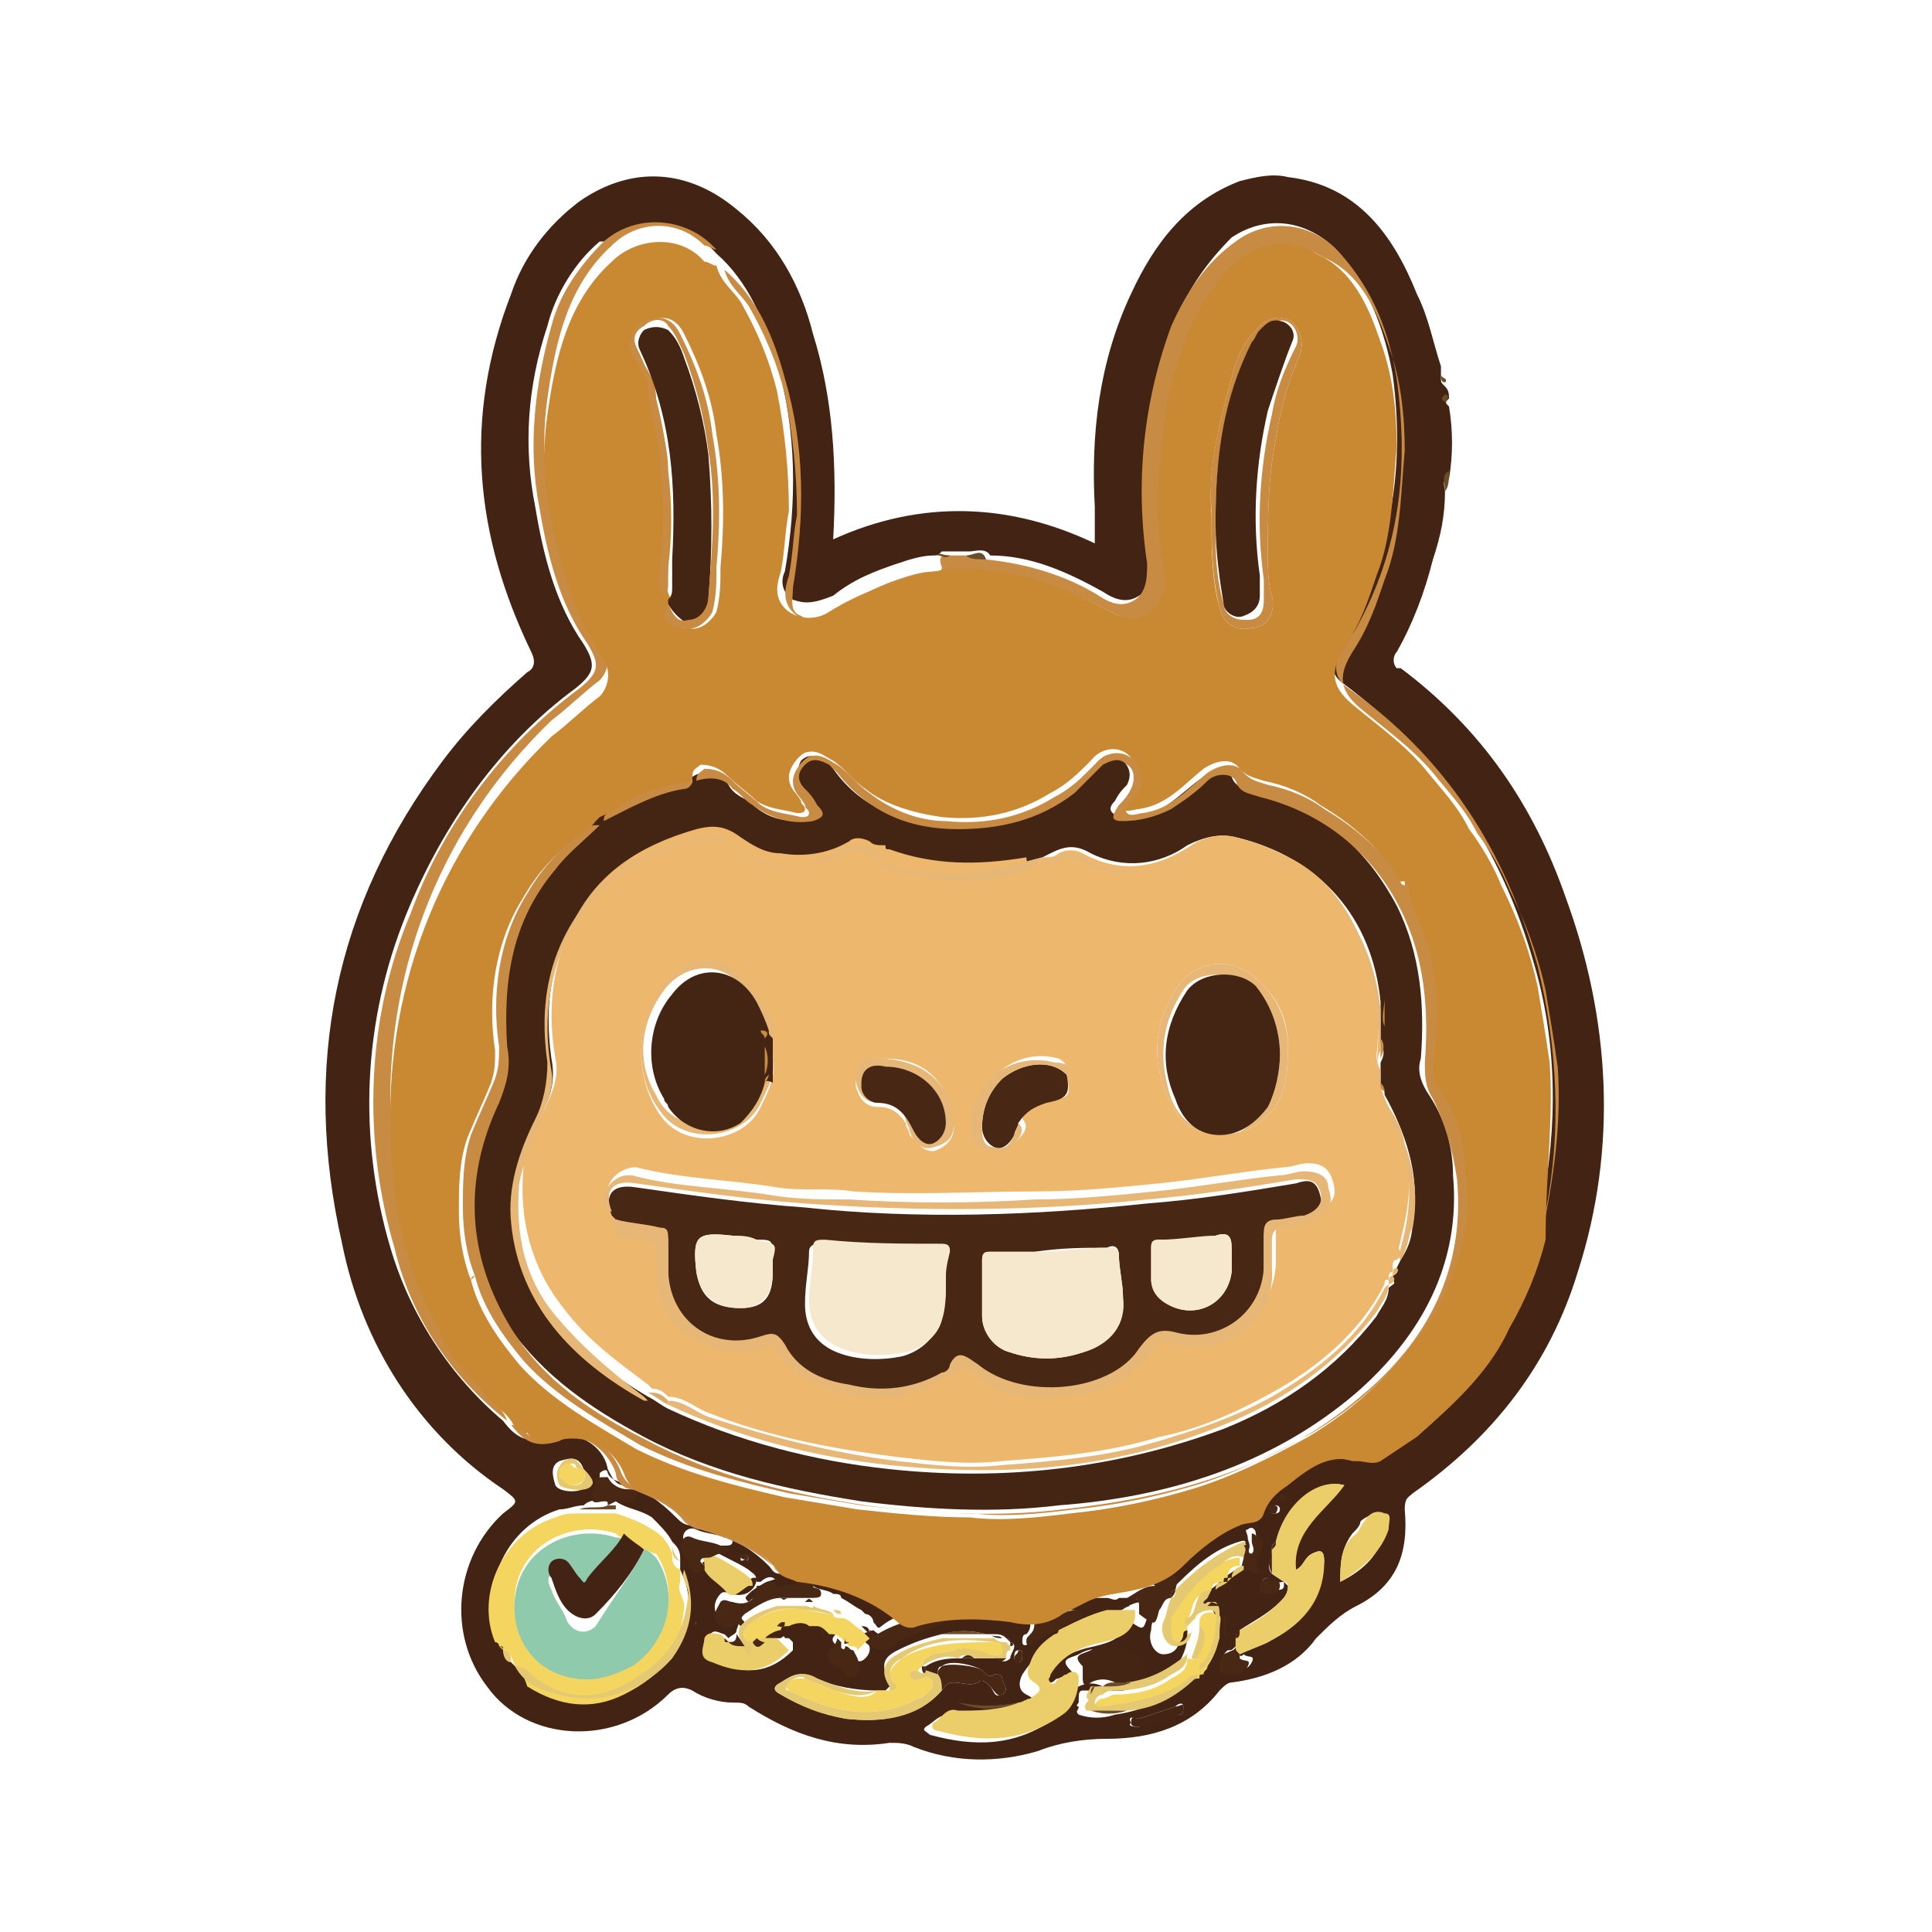 <?xml version="1.0" encoding="UTF-8"?>
<svg data-bbox="8.085 4.359 31.763 39.355" viewBox="0 0 48 48" xmlns="http://www.w3.org/2000/svg" data-type="ugc">
    <g>
        <path d="M35.9 12.2c0 .6-.1 1.1-.3 1.7-.2.8-.5 1.6-.9 2.3-.1.1-.1.3 0 .4h.1c2 1.5 3.3 3.4 4.1 5.7 1.1 3 1.3 6.2.3 9.3-.7 2.3-2.1 4.1-4.1 5.5-.1.1-.2.1-.2.4.1 1.1-.2 1.9-1.2 2.4-.4.2-.7.5-1 .8-.5.7-1.3 1-2.1 1.1-.1 0-.2.1-.3.2-.7.9-1.7 1.2-2.8 1.2-.6 0-1.2.1-1.7.3-1 .3-2.1.3-3.1-.1-.2-.1-.4-.1-.6-.1-1.3.2-2.4-.2-3.5-.9-.1-.1-.2-.1-.4-.1-.3 0-.7-.1-1-.3-.2-.1-.4-.1-.6.1-1.3 1.3-3.5 1.2-4.5-.2-1-1.3-.8-3.2.4-4.3.4-.3.4-.3 0-.6-2.1-1.4-3.5-3.6-4-6.1-1-4.4-.2-8.4 2.5-12 .6-.8 1.3-1.5 2.1-2.2.2-.1.2-.3.1-.5-1.4-2.9-1.7-5.8-.5-8.9.3-.9.9-1.7 1.7-2.3 1.3-.9 2.7-.8 3.9.2 1 .8 1.6 1.9 1.9 3.1.5 1.6.6 3.3.5 5.1 2.2-1 4.4-.9 6.5.1v-.9c-.1-1.8.1-3.6.9-5.3.6-1.3 1.4-2.3 2.7-2.8.4-.1.8-.2 1.2-.1 1.7.2 2.6 1.4 3.2 2.9.3.6.4 1.2.6 1.8v.3c0 .1 0 .1.1.2s.1.2.1.3c-.1.1-.1.1 0 .2q.15.9 0 1.8c-.2 0-.1.2-.1.3M22 40c.2.1.3.3.4.3s.1 0 .1-.1c.2-.1.4-.1.6-.1.1 0 .3.1.5-.1h.8c.1.1.2 0 .3.1.3.1.6.1.9.2 0 .1 0 .2-.1.3-.1 0-.1.1-.1.2s.1.1.2 0c.4-.2.7-.4 1.1-.6.1 0 .2 0 .1-.1 0-.1-.1-.1-.2-.1s-.2.1-.2-.1c.1-.1.3-.2.4-.2h.7c.1 0 .2.1.3 0h.2c.1 0 .2 0 .4.1-.3 0-.5.2-.7.3 0 .2.3-.1.3.2h-.7c-.4.1-.8.3-1.2.5l-.1.1c-.2.2-.4.4-.6.7-.1.2-.1.4.1.5.4.2.1.3-.1.4-.1.1-.2.1-.3.1-.5.1-1 0-1.5 0-.3 0-.4.2-.6.3-.1.1 0 .1.1.2 1.1.3 2.1.3 3.1-.4.3-.2.4-.5.4-.9 0-.2-.1-.2-.3-.1-.1 0-.1.1-.2.1s-.1.2-.2.1 0-.1 0-.2c.3-.5.8-.7 1.3-.8.4-.1.7-.2.8-.6h.1c.3.2.3.2.4-.1.1-.1.1-.3.3-.3-.1.2-.2.4-.2.6-.1.3.1.6.3.6.3 0 .4-.2.4-.4v-.1c.1 0 .1-.1.2-.1v.1c0 .3-.1.5-.2.7-.4.3-.8.6-1.4.7h-.3c.1-.2.3-.1.4-.2s.2-.1.2-.2 0-.3-.2-.4c-.4-.1-.7-.4-1.2-.1-.2.1-.5.1-.2.4.1.1 0 .2 0 .3-.1.2 0 .2.2.1q.3-.15.6 0c-.1 0-.2 0-.3.1h-.2c-.1 0-.1.1-.1.2v.1s-.1.1 0 .1c0 .1-.1.1 0 .2q.45.15.9 0c.7-.1 1.4-.4 1.9-.9l.1-.1c.2-.2.4-.5.5-.8q.15-.3 0-.6c0-.1-.1-.2-.1-.3-.1-.1-.2 0-.3-.1l.1-.2.1-.1c.1 0 .2-.1.3-.2.1 0 .1 0 .1-.1l.3-.2c.1-.1.3 0 .5 0-.1-.2-.1-.3 0-.5.1-.1 0-.3 0-.4s-.1-.2-.2-.1c-.1 0 0 .1 0 .2s.1.2 0 .3c-.2 0 .1-.3-.2-.2-.7.2-1.2.7-1.7 1.2.1-.3 0-.4-.3-.5v-.1l.1-.1.1-.1c.5-.5 1-.9 1.6-1.1.3-.1.5-.3.7-.5.1-.2.2-.3.4-.4.5-.5 1.1-.8 1.8-.5.2.1.4 0 .5-.1 2.2-1.5 3.7-3.4 4.3-6.1.4-2 .4-4.1-.2-6.1-.8-2.8-2.3-5.1-4.7-6.9-.3-.2-.4-.5-.2-.9.1-.2.3-.4.4-.6 1-2 1.3-4 1-6.2-.2-1.1-.6-2.2-1.4-3.1-.7-.7-1.7-.9-2.6-.3-.6.6-1.1 1.3-1.4 2.1-.7 1.9-.9 3.9-.6 5.9.1.4.1.7-.3.9-.3.2-.6.1-.9-.1-.9-.5-1.8-.9-2.8-.9-.1-.2-.4-.1-.5-.1h-.7c-.1.1-.1.1-.2.1-.3 0-.6.1-.9.2-.6.2-1.1.4-1.6.8-.5.2-.7.2-1 .1-.3-.2-.3-.5-.2-.7.3-1.7.3-3.5-.2-5.2-.3-1-.7-2-1.5-2.7-.7-.8-1.9-1-2.7-.3h-.2c-.6.5-1.1 1.3-1.3 2.1q-.75 2.25-.3 4.5c.2 1.2.5 2.4 1.2 3.4.3.5.3.7-.2 1.1-1.9 1.4-3.3 3.4-4.2 5.6-1.1 2.7-1.2 5.6-.4 8.3.5 1.7 1.5 3.2 2.8 4.3.3.4.6.6 1.2.4s1.3.2 1.4.8c.1.2.2.4.4.4.5.1.9.4 1.3.8.1.1.2.2.4.2.7.2 1.3.4 1.9 1 .1.1.1.2.3.2.1.1.3 0 .5.1-.2.1-.6.1-.6.1-.1-.2-.3-.1-.4 0h-.1c0-.2-.1-.2-.2-.3-.3-.2-.6-.3-.9-.5.1 0 .2-.1.3-.1s.2 0 .2-.1-.1-.1-.2-.1c-.2-.1-.5-.1-.7-.2s-.4.1-.3.3c0 .2.2.3.2.4.1.3.2.3.4.1.1.2.3.4.5.5.3.3.4 0 .6-.1h.1c0 .3-.3.5-.6.4-.1 0-.2-.1-.3 0s-.2.3-.1.5c.1.1.2.3.4.1.1-.1.1-.1.2 0l-.1.3c0 .1-.1.1-.2.2l-.1-.1c-.1 0-.3-.2-.4.1-.1.2-.2.4.2.6.7.3 1.3.3 1.9-.3v-.2l-.1-.1h-.1s0-.1-.1 0h-.3c-.1 0-.1 0-.2-.1l.1-.1.1-.1c.1-.1.2-.2.4-.2.1 0 .1 0 .2-.1.2-.1.3 0 .5 0h.2c0 .1.1.1.2.1 0 .1.1.1.1.1.1 0 .2 0 .3.1 0 0 0 .1-.1.1-.3.2-.3.3.1.5.1 0 .2.1.2.2q.15.15.3 0c.2-.2.1-.4-.1-.6l.3-.1c.2.2.5.2.7.1s.5-.3.7-.3.4-.1.5-.2c.1 0 .1-.1.1-.1s-.1-.1-.2-.1c-.5.1-1.1.1-1.6.5-.1.1-.1 0-.2-.1 0-.1-.1-.2-.2-.2l-.1-.1c-.2-.1-.3-.2-.5-.3 0-.1-.1-.1-.2-.1-.1-.1-.4-.1-.5-.2s-.1-.1-.2 0h-.6c-.3.1-.6.2-.8.4-.1-.1-.1-.1 0-.2.2-.2.6-.4.9-.4h.7c.1 0 .2 0 .3-.1 0-.1-.2 0-.2-.2.1-.1.2 0 .2-.1h.1s.1.1.1 0c.4.7.9.9 1.3 1.2m3.1.8c0-.1-.1-.1-.1-.1-.1-.1-.2-.1-.3-.1h-.2c-.4-.1-.7-.1-1.1 0s-.7.2-1.1.4-.4.4-.2.8v.1l-.1.1h-.2c-.5 0-1.1-.1-1.5-.3s-.6-.1-.9.1q-.3.15 0 .3c.5.3 1.1.5 1.6.6.9.1 1.7 0 2.4-.7.1-.1.1-.2.3-.2s.4.1.6 0c.1-.1.2 0 .3.1s.1.3.3.2 0-.3 0-.4-.1-.1-.2-.1c-.1.1-.2 0-.3-.1s-.8-.3-1-.1c-.1 0-.1.1-.1.2l-.3-.1v-.1c.3-.2.6-.2.9-.2h.9q.15.15.3 0c0-.1.1-.2.1-.3 0 0 0-.1-.1-.1m-12.6.2c0 .1.1.2.2.3l.1.1c.2.3.6.6 1 .7 1 .3 2.2 0 2.8-.9.5-.7.7-1.4.3-2.2v-.3c0-.2-.1-.3-.2-.4-.1-.2-.3-.4-.5-.6-.3-.2-.6-.2-.9-.4v-.1c.1-.1.1-.1.2 0s.2 0 .3-.1c0-.1-.1-.2-.2-.2-.2-.1-.4-.1-.5-.3 0-.1-.1-.1-.2 0v.1c-.1.1-.1.3-.1.4s.2.1.3.1.1.1.1.1c-.2 0-.5-.1-.7.1-.2 0-.4.1-.6.1-1.3.4-2 1.9-1.5 3.1l.1.1zm2-4.5c-.1-.3-.3-.3-.6-.2-.2.1-.2.3-.1.6.1.2.7.2.8 0 .2-.1 0-.3-.1-.4m16.3 4.6c.2-.1.5-.2.7-.3.8-.5 1.3-1.1 1.4-2 0-.3-.1-.3-.3-.2s-.2.3-.4.4c-.2-1 .7-1.5 1.2-2.1-.7-.2-1.5.6-1.7 1.4-.1.1-.1.1-.1.2v.1c-.1.2-.1.4 0 .5l.3.2.1.1c0 .2-.1.3-.2.4-.3.3-.7.5-1 .7-.1.1-.1.1-.1.2v.2c-.1.1-.1.1-.2.1-.1.1-.2.2-.1.4 0 .1.2.1.3.1s.3 0 .4-.2-.1-.1-.2-.2c-.1.1-.1 0-.1 0m2.5-1.8c.6-.3 1-.7 1.1-1.3 0-.1 0-.4-.1-.4-.2 0-.4.1-.5.2 0 .1-.1.2-.2.3-.3.4-.3.8-.3 1.2m-5 3.6c.3-.1.7-.2 1-.3.1 0 .1-.1.1-.2s-.1-.1-.2 0l-.9.3c-.1 0-.3-.1-.2.1-.1.1.1.1.2.1m3.2-3.7c-.1 0-.2.1-.1.2 0 .2.2.1.3.1s.2 0 .2-.1v-.1c-.1 0-.4.1-.4-.1M25.3 41c-.1 0-.1.1-.1.2s.1.1.1.1c.1 0 .1-.1.1-.2s0-.1-.1-.1m6.4-3.4s.1 0 .1-.1-.1-.1-.1-.1c-.1 0-.1 0-.1.1-.1.1 0 .1.1.1m.2-.4q0-.15 0 0h-.2zm-13.3 1.5q-.15 0 0 0c-.1-.1-.1-.1-.2 0 0 .1 0 .1.2 0-.1.1 0 .1 0 0m-1.3 1.6s-.1 0 0 0c-.1.1 0 .1 0 .1zm4.5 0q-.15 0 0 0-.15 0 0 0c-.1 0-.1.1 0 0-.1.1-.1 0 0 0" fill="#422314"/>
        <path d="M35.9 12.2c0-.2-.1-.4.1-.5 0 .2 0 .4-.1.5" fill="#6c4c27"/>
        <path d="M35.9 10c-.1-.1-.1-.1 0-.2.1 0 .1.1 0 .2" fill="#6c4c27"/>
        <path d="M35.9 9.5c-.1 0-.1-.1-.1-.2 0 .1.2.1.1.2" fill="#6c4c27"/>
        <path d="M23.6 13.8h.4c.2.1.4.1.5.1 1 .1 2 .4 2.8.9.3.2.6.3.9.1s.3-.6.3-.9c-.3-2-.1-4 .6-5.9.4-.9.9-1.6 1.6-2.1.8-.6 1.9-.5 2.6.3.8.9 1.2 1.9 1.4 3.1.3 2.2.1 4.2-1 6.2-.1.2-.3.4-.4.6-.2.4-.1.7.2.9 2.4 1.7 3.9 4 4.7 6.9.5 2 .6 4.1.2 6.1-.5 2.7-2 4.6-4.3 6.1-.2.1-.4.1-.5.1-.7-.2-1.3.1-1.8.5l-.4.4c-.2.3-.4.4-.7.5-.6.2-1.2.6-1.6 1.1l-.1.1v.1c-.1.2-.4.2-.6.3h-1.2c-.2 0-.3.1-.4.2-.3.1-.5.3-.8.4-.3-.1-.6-.1-.9-.2-.1-.1-.2-.1-.3-.1H24c-.2 0-.3 0-.5.1s-.4 0-.6.1l-.1.1c-.2 0-.2-.1-.4-.2l-.4.3-.1-.1q-.6-.45-1.2-.6s-.1-.1-.1 0h-.1c-.3-.1-.6-.1-.9-.1-.1 0-.2-.1-.3-.2-.5-.5-1.2-.8-1.9-1-.1 0-.3-.1-.4-.2-.3-.4-.8-.6-1.3-.8-.2 0-.4-.2-.4-.4-.2-.6-.9-1.1-1.4-.8-.6.2-.9 0-1.2-.4.1 0 .2.1.3.1.2.3.4.3.7.2.7-.2 1.4.1 1.7.8.1.3.3.5.6.5.2.1.5.2.7.4.3.2.6.5 1 .6q.9.15 1.5.9c.1.2.3.2.5.3.9.1 1.8.4 2.5 1 .1.1.3.2.5.1.7-.2 1.5-.2 2.3-.1.4.1.9.1 1.3-.2l.6-.3c.4-.2.8-.2 1.2-.3q.75-.15 1.2-.6c.4-.4.9-.8 1.4-1 .2-.1.5 0 .6-.3s.3-.5.6-.7c.5-.4 1-.8 1.7-.6.2 0 .4.1.6 0l.9-.6c.9-.8 1.8-1.6 2.3-2.7.4-.7.7-1.4.9-2.2.3-1.4.5-2.8.4-4.2-.1-.7-.2-1.3-.3-1.9-.2-.9-.5-1.7-.9-2.5-.2-.5-.5-1-.8-1.4-.3-.6-.7-1-1.1-1.5-.5-.6-1.2-1.1-1.8-1.6s-.5-.9-.2-1.4c.4-.6.6-1.2.8-1.8.4-1 .4-2.1.5-3.2 0-.9-.1-1.8-.4-2.6-.3-.9-.7-1.8-1.6-2.2-.5-.3-1-.3-1.5-.1-.4.2-.8.5-1 .9-.5.6-.8 1.4-1 2.1-.3.9-.3 1.8-.4 2.6s0 1.5.1 2.2c0 .2.1.5 0 .7-.1.5-.6.8-1.1.6-1-.5-2-1-3.1-1.1q-.75-.15-1.5 0c-.9.2-1.8.5-2.6 1-.3.2-.7.2-1 0-.4-.3-.3-.7-.2-1 .1-.5.1-1 .2-1.5q0-1.5-.3-3c-.2-.8-.5-1.5-.9-2.2-.2-.3-.5-.5-.6-.9.8.7 1.2 1.6 1.5 2.7.5 1.7.5 3.4.2 5.2 0 .3-.1.6.2.7.3.2.5.1.8-.1.5-.3 1-.6 1.6-.8.3-.1.6-.2.9-.2.1 0 .2 0 .2-.1-.1-.3 0-.3.2-.3" fill="#c88b43"/>
        <path d="M12.8 41.4c-.1-.2-.1-.4-.3-.4 0-.1 0-.1-.1-.1 0 0 0-.1-.1-.1-.5-1.2.2-2.7 1.5-3.1.2-.1.4-.1.6-.1h.9c.3.1.6.2.9.4.2.1.4.3.5.6 0 .2 0 .3.2.4v.3c-.1.2.1.4.1.6-.1 1.1-.5 1.7-1.5 2.2-.8.4-1.6.3-2.4-.2-.1-.3-.2-.5-.3-.5m3.2-2.9c-.1-.1-.3-.2-.5-.2 0-.1-.1-.1-.2-.2-1.2-.4-2.7.4-2.5 2 .1.8.7 1.4 1.5 1.5.5.1.9-.1 1.4-.3.9-.5 1.2-1.8.6-2.7-.1 0-.2-.1-.3-.1" fill="#f3d560"/>
        <path d="M12.6 35.3c-1.4-1.1-2.4-2.6-2.8-4.3-.8-2.7-.7-5.7.4-8.3.8-2.2 2.3-4.2 4.2-5.6.5-.4.5-.6.2-1.1-.7-1-1-2.2-1.2-3.4-.3-1.5-.1-3.1.3-4.5.2-.8.7-1.5 1.3-2.1.8-.7 2-.6 2.7.1l.1.1c-.1 0-.2-.1-.3-.1-.7-.7-1.7-.6-2.3 0-1.1 1-1.4 2.4-1.6 3.8-.1.7-.1 1.4 0 2 .1.8.3 1.5.5 2.2s.5 1.3.9 1.9c.2.3.1.7-.1.9-.4.3-.8.7-1.2 1-2.7 2.6-4.1 6.1-4 9.8 0 .5.1 1.1.1 1.6.1.6.2 1.1.4 1.7s.4 1.1.7 1.6c0 .1.1.2.1.3.3.6.8 1 1.2 1.5 0 .4.3.6.4.9" fill="#c88b43"/>
        <path d="M25.3 42.3c.1 0 .2-.1.3-.1.1-.1.4-.2.1-.4-.2-.1-.2-.3-.1-.5.1-.3.3-.5.6-.7 0 0 .1 0 .1-.1.4-.2.8-.4 1.2-.5h.7v.2c-.1.4-.4.5-.8.6-.5.1-1 .3-1.3.8 0 .1-.1.1 0 .2s.1 0 .2-.1c.1 0 .1-.1.2-.1.1-.1.3-.1.3.1 0 .3-.1.7-.4.9-1 .7-2 .7-3.1.4-.1 0-.2-.1-.1-.2.2-.1.3-.4.6-.3.5 0 1 0 1.5-.2" fill="#ebcd69"/>
        <path d="M30.8 40.5c.4-.2.7-.4 1-.7.1-.1.2-.2.2-.4 0 0 0-.1-.1-.1l-.3-.2v-.6c0-.1.1-.1.1-.2.2-.9 1-1.6 1.7-1.4-.4.6-1.3 1.1-1.2 2.1.2-.1.2-.3.4-.4s.3-.1.3.2c0 1-.6 1.6-1.4 2-.2.1-.5.2-.7.3-.1 0-.1-.1-.1-.2v-.2c.1-.1.1-.2.1-.2" fill="#ebcd69"/>
        <path d="M21.8 42h.3c.1 0 .1-.1.1-.2-.2-.3 0-.4.2-.6.7-.4 1.5-.4 2.3-.4.1 0 .3 0 .2.2 0 .2-.2.1-.3.1-.3 0-.6-.1-.9-.1-.3.1-.7 0-.8.4l-.1.1c-.1 0-.2 0-.2.1s.1.2.3.1c.1 0 .1-.1.2 0q.15.15 0 .3c-.1.1-.2.2-.3.2-1.1.6-2.2.3-3.2-.2-.1-.1-.1-.1 0-.2s.2-.1.4-.1c.2.1.5.2.7.3.4.1.8.3 1.1 0" fill="#f3d560"/>
        <path d="m21.5 40.8-.2.2c0-.1-.1-.1-.2-.1l-.1-.1-.1-.1c-.1-.1-.2-.1-.3-.1l-.1-.1s-.1-.1-.2-.1h-.2c-.1-.1-.3-.1-.5 0-.1 0-.2 0-.2.1-.1 0-.3.1-.4.2l-.1.1-.1.1h-.1q-.45-.3 0-.6c.4-.3.9-.4 1.3-.3.2 0 .4.1.7.1 0 .1.1.1.2.1.2 0 .3.2.5.3l.1.1.2.2c0-.1-.1 0-.2 0" fill="#f3d560"/>
        <path d="M29.8 40.4v-.1c0-.2.2-.3.4-.2.2 0 .1.2.1.4q0 .45-.3.9c0 .1-.1.1-.1.2-.1 0-.1 0-.1.1-.2 0-.3.1-.4.2-.6.4-1.3.6-2 .6-.1 0-.2.1-.2-.1 0-.1.1-.2.2-.2s.2-.1.3-.1c.5 0 1-.1 1.4-.4.2-.1.4-.2.4-.5.3.1.3-.1.3-.3.1-.2.2-.4 0-.5" fill="#f3d560"/>
        <path d="M21.8 42c-.4.2-.7.1-1.1 0-.2-.1-.5-.2-.7-.3-.1-.1-.3 0-.4.1s-.1.2 0 .2c1 .5 2.1.8 3.2.2.1 0 .2-.1.3-.2q.15-.15 0-.3c-.1-.1-.1 0-.2 0-.2.1-.3 0-.3-.1s.1-.1.2-.1c.1.1.1.1.2 0l.3.1c.1.1.1.2.1.4-.6.7-1.5.8-2.4.7-.6-.1-1.1-.3-1.6-.6q-.3-.15 0-.3c.3-.2.6-.3.9-.1.5.2 1 .4 1.5.3" fill="#e4c872"/>
        <path d="M19.6 41c-.6.6-1.2.6-1.9.3-.4-.1-.2-.4-.2-.6.1-.2.3-.1.4-.1l.1.1c.1.1.3.1.4.1l.1-.1q.15.15.3 0h.5l.1.1z" fill="#ebcd69"/>
        <path d="M27.7 41.8q-.3-.15-.6 0c-.1.1-.2.1-.2-.1v-.3c-.3-.3 0-.3.2-.4.4-.3.8-.1 1.2.1.1.1.1.2.2.4 0 .2-.1.2-.2.2-.1.1-.3 0-.4.2z" fill="#442413"/>
        <path d="M29.5 40.4v.1s-.1 0-.1.1-.1.3-.2.2c-.1 0-.2-.2-.2-.3v-.3c.3-.5.7-1 1.2-1.3.2-.1.4-.2.6-.2v.2q-.3 0-.3.3c-.1 0-.1 0-.1.1-.1 0-.3 0-.3.2l-.1.1c-.5 0-.3.6-.6.7.1 0 .1 0 .1.1" fill="#f3d560"/>
        <path d="M33.3 39.3c0-.5 0-.9.4-1.2.1-.1.1-.2.2-.3.1-.2.3-.3.5-.2.2 0 .1.2.1.4-.2.6-.7 1-1.2 1.3" fill="#ebcd69"/>
        <path d="M19.5 39.2c.3 0 .6 0 .9.1-.1 0-.2 0-.2.1s.2 0 .2.2c0 .1-.1.1-.3.1h-.7c-.3 0-.6.2-.9.4-.1.1-.1.1 0 .2l-.1.1c-.1-.1-.1-.1-.2 0-.2.1-.3 0-.4-.1-.1-.2 0-.3.1-.5.1-.1.2 0 .3 0 .3.1.6 0 .6-.4h.1c.1-.1.3-.2.4 0 0 0 .5 0 .6-.1-.1-.2-.3 0-.4-.1" fill="#482715"/>
        <path d="M12.8 41.4c.2 0 .3.1.4.2.7.6 1.6.7 2.4.2.9-.5 1.4-1.1 1.5-2.2 0-.2-.2-.4-.1-.6.3.8.2 1.5-.3 2.2-.7.8-1.8 1.2-2.8.9-.5-.1-.9-.3-1.1-.7" fill="#e4c872"/>
        <path d="M29.5 41.1c0 .3-.2.4-.4.5-.4.3-.9.4-1.4.4-.1 0-.2 0-.3.1-.1 0-.2.1-.2.2s.1.1.2.1c.7-.1 1.4-.2 2-.6.1-.1.2-.2.4-.2-.5.5-1.1.9-1.9.9H27c-.1-.1 0-.2 0-.2s.1-.1 0-.1v-.1l.1-.2h.2c.2 0 .5 0 .7-.1.7-.1 1.1-.4 1.5-.7" fill="#e4c872"/>
        <path d="M22.9 41.4c.1-.4.5-.3.8-.4s.6 0 .9.1c.1 0 .3.1.3-.1s-.1-.2-.2-.2c-.8-.1-1.6-.1-2.3.4-.2.1-.4.3-.2.6.1.1.1.2-.1.2v-.1c-.2-.3-.2-.6.2-.8.3-.2.7-.3 1.1-.4h1.3c.1.1.2.1.3.1l.1.1v.1c-.1 0-.1.1-.1.2h-.9q-.15-.15-.3 0c-.3-.1-.6 0-.9.2" fill="#e4c872"/>
        <path d="M17.6 38.6c.3.1.6.3.9.5.1.1.2.1.2.3h-.1c-.2.1-.4.4-.6.1-.2-.2-.4-.3-.5-.5v-.2c-.1-.2.1-.2.1-.2" fill="#ebcd69"/>
        <path d="M28.3 40.1v-.2c0-.3-.2-.1-.3-.2.2-.1.4-.3.7-.3-.1-.1-.2-.1-.4-.1.2-.1.4-.1.6-.3.3 0 .4.2.3.5-.1 0-.1.1-.1.2-.2 0-.2.2-.3.3-.1.4-.1.4-.5.1.1 0 0 0 0 0" fill="#482715"/>
        <path d="M30.9 38.7c-.2-.1-.4 0-.6.2-.5.3-.9.8-1.2 1.3v.3c0 .1 0 .3.2.3.1 0 .2-.1.2-.2 0 0 .1 0 .1-.1 0 .2-.1.4-.4.4-.2 0-.4-.3-.3-.6.1-.2.1-.4.2-.6.1 0 .1-.1.1-.2.5-.5 1-.9 1.7-1.2.2.2 0 .3 0 .4" fill="#e4c872"/>
        <path d="M17.5 38.9v.1c-.2.1-.3.1-.4-.1 0-.2-.2-.3-.2-.4 0-.2.1-.4.3-.3s.5.1.7.2c.1 0 .2 0 .2.1s-.1.1-.2.1-.2.1-.3.1-.2 0-.2.1zq-.15 0 0 0m.1-.4s-.1 0 0 0q-.15 0 0 0-.15 0 0 0" fill="#482715"/>
        <path d="M21.5 40.8c.1-.1.2-.1.1-.3.1 0 .1.2.2.1.5-.3 1-.4 1.6-.5.1 0 .1 0 .2.1s-.1.1-.1.1c-.2.1-.3.1-.5.2-.3.1-.5.2-.7.3-.3.3-.6.2-.8 0" fill="#482715"/>
        <path d="M23.4 42c0-.1 0-.3-.1-.4 0-.1 0-.1.1-.2.2-.1.9 0 1 .1s.2.2.3.1c.1 0 .2 0 .2.1s.2.3 0 .4c-.1.1-.2-.1-.3-.2s-.2-.2-.3-.1c-.2.1-.4 0-.6 0s-.2.1-.3.2" fill="#482715"/>
        <path d="M25.7 40.3c.2-.2.5-.3.8-.4 0 .2.1.1.2.1s.2 0 .2.1-.1.1-.1.1c-.4.2-.7.4-1.1.6-.1.1-.2.1-.2 0s0-.1.1-.2.1-.2.1-.3" fill="#482715"/>
        <path d="M15.1 37.4c0-.1 0-.1-.1-.1s-.3.1-.3-.1c0-.1.1-.3.1-.4s.1-.1.2-.1h.1c.1.2.3.3.5.3.1 0 .3 0 .2.2 0 .1-.2.2-.3.1-.1 0-.2-.1-.2 0z" fill="#482715"/>
        <path d="m20.8 40.7.1.1v.2c.1 0 .1-.1.1-.1.1 0 .1.1.2.1.1.2.2.3.1.6q-.15.15-.3 0c-.1-.1-.1-.2-.2-.2-.3-.1-.3-.3-.1-.5.1-.1.1-.2.1-.2" fill="#482715"/>
        <path d="M29.5 40.4c-.1-.1-.1-.1 0-.2.3-.1.1-.7.6-.7l-.1.2-.1.1c0 .1.1 0 .1 0h.2c.1.1.1.2.1.3v.6c-.1.3-.2.6-.5.8 0-.1 0-.2.1-.2q.3-.45.3-.9c0-.1.1-.3-.1-.4-.2 0-.4.1-.4.2z" fill="#e4c872"/>
        <path d="m18.4 40.4.1-.1c.2-.2.5-.3.8-.4h.7c.1 0 .2.1.2 0 .2.1.4.1.5.2-.2 0-.4-.1-.7-.1-.5-.1-.9 0-1.3.3q-.45.3 0 .6v.1l-.1.1-.2-.3c-.1-.3 0-.4 0-.4" fill="#e4c872"/>
        <path d="M28.3 42.9c-.1 0-.2 0-.2-.1 0-.2.1-.1.2-.1l.9-.3c.1 0 .2-.1.2 0s0 .2-.1.2c-.4.2-.7.3-1 .3" fill="#442413"/>
        <path d="M14.5 36.5c.1.1.3.3.2.4-.1.2-.7.1-.8 0-.1-.2-.1-.4.1-.6.2-.1.3-.1.5.2-.1 0-.2 0-.2-.1-.1-.1-.2 0-.3.1-.1 0-.1.1 0 .2s.1.2.3.2c.1 0 .3-.1.2-.4" fill="#e4c872"/>
        <path d="M30.9 38.7c0-.1.1-.2 0-.3.3-.1 0 .2.2.2.1-.1 0-.2 0-.3v-.2c.1 0 .1.1.2.1.1.1.1.3 0 .4-.1.2-.1.3 0 .5-.2 0-.3-.2-.5 0z" fill="#482715"/>
        <path d="M30.7 40.9c0 .1 0 .1.1.2v.1c.1.1.3 0 .2.2s-.2.2-.4.2c-.1 0-.3 0-.3-.1s0-.3.1-.4c.2-.1.3-.1.3-.2" fill="#482715"/>
        <path d="M31.5 39.2c.1.1.3 0 .3.2 0 .1-.1.2-.1.2h-.1c-.1 0-.3 0-.3-.1 0-.2.1-.3.2-.3" fill="#482715"/>
        <path d="M29.8 40.4c.2.1.1.3.1.5-.1.1-.1.4-.3.3.1-.3.2-.5.2-.8" fill="#e4c872"/>
        <path d="M25.3 42.3q-.75.3-1.5 0 .75.15 1.5 0" fill="#6c4c27"/>
        <path d="M25.3 41c.1 0 .1 0 .1.1s0 .2-.1.2-.1 0-.1-.1.1-.1.1-.2" fill="#482715"/>
        <path d="M24.5 40.6h-1.1c.3-.1.7-.1 1.1 0" fill="#6c4c27"/>
        <path d="M31.7 37.6c-.1 0-.2 0-.2-.1s0-.1.1-.1.2 0 .1.2c.1 0 0 0 0 0" fill="#482715"/>
        <path d="M27.1 42.5h.9q-.45.15-.9 0" fill="#6c4c27"/>
        <path d="M15.1 37.4h.2v.1h-.9c.2-.1.5 0 .7-.1" fill="#6c4c27"/>
        <path d="M16.9 38.8c-.2-.1-.2-.2-.2-.4 0 .1.1.3.2.4" fill="#e4c872"/>
        <path d="M24.5 13.9c-.2 0-.4 0-.5-.1.2 0 .4-.2.5.1" fill="#6c4c27"/>
        <path d="M30.9 38.9v.1l-.3.2c0-.2.2-.3.3-.3" fill="#e4c872"/>
        <path d="m18.3 40.6.2.3c-.2 0-.3 0-.4-.1.1 0 .2 0 .2-.2" fill="#482715"/>
        <path d="M28.1 41.8c-.2.1-.4.1-.7.1.1-.1.2-.1.3-.1z" fill="#6c4c27"/>
        <path d="M12.5 41c.2 0 .2.2.2.3-.1 0-.2-.1-.2-.3" fill="#e4c872"/>
        <path d="M30.4 40.7v-.6q.15.3 0 .6" fill="#482715"/>
        <path d="M32 37.2s-.1 0 0 0c-.1.1-.2.1-.2 0s0-.1.2 0q-.15-.15 0 0" fill="#482715"/>
        <path d="M31.6 38.6v.5c-.1-.2-.1-.4 0-.5" fill="#482715"/>
        <path d="M18.6 38.7c0 .1-.1.1 0 0-.1.1-.2 0-.2 0v-.1c.1 0 .1 0 .2.1q-.15 0 0 0" fill="#482715"/>
        <path d="M30.2 39.5c0-.2.1-.2.3-.2-.1.1-.2.1-.3.2" fill="#e4c872"/>
        <path d="M23.1 40c.1-.1.3-.1.5-.1-.1.2-.3.1-.5.1" fill="#6c4c27"/>
        <path d="M30.3 39.9H30l.1-.1c-.1 0 .1 0 .2.1" fill="#482715"/>
        <path d="M17.3 40.3v.1c-.1 0-.1 0 0-.1-.1 0 0 0 0 0" fill="#482715"/>
        <path d="m18.7 40.8.1-.1s.1.1.2.1c-.1.1-.2.2-.3 0" fill="#482715"/>
        <path d="m21.6 40.6-.2-.2c.2 0 .2.1.2.2" fill="#482715"/>
        <path d="M27.8 39.4q.15-.15.3 0z" fill="#482715"/>
        <path d="M23.6 13.8c-.1.1-.2 0-.3 0 0-.1.1 0 .3 0" fill="#6c4c27"/>
        <path d="M24.5 40c.1 0 .2 0 .3.1-.1-.1-.2 0-.3-.1" fill="#6c4c27"/>
        <path d="M22.9 41.4h.1v.1c0 .1-.1.1-.1-.1" fill="#482715"/>
        <path d="M30.5 39.3c0-.1 0-.1.1-.1z" fill="#e4c872"/>
        <path d="M24.9 40.7c-.1 0-.2 0-.3-.1.1.1.2 0 .3.1" fill="#482715"/>
        <path d="M24.7 41.2h.3q-.15.15-.3 0" fill="#482715"/>
        <path d="M28.1 39.9c-.1 0-.2.1-.3 0z" fill="#482715"/>
        <path d="M21.8 40.3s-.1 0 0 0c-.1.1-.1 0 0 0q-.15 0 0 0-.15 0 0 0" fill="#482715"/>
        <path d="M20.9 40.1c-.1 0-.1 0-.2-.1.1 0 .2 0 .2.1" fill="#e4c872"/>
        <path d="M23.9 41.2q.15-.15.3 0z" fill="#482715"/>
        <path d="M31.7 38.3c0 .1 0 .1-.1.2 0-.1 0-.1.1-.2" fill="#482715"/>
        <path d="m27.2 41.9-.1.2c0-.1 0-.2.1-.2" fill="#6c4c27"/>
        <path d="M20.2 39.8H20c.1-.1.1-.1.2 0" fill="#482715"/>
        <path d="M30.8 40.5c0 .1 0 .2-.1.2 0-.1 0-.2.1-.2" fill="#482715"/>
        <path d="M19.6 39.7c-.1 0-.1.1-.2 0z" fill="#482715"/>
        <path d="M19.3 40.4c.1-.1.1-.1.2-.1 0 .2-.1.1-.2.1" fill="#482715"/>
        <path d="M27.7 40h-.1z" fill="#482715"/>
        <path d="M20.5 39.3h.1z" fill="#482715"/>
        <path d="M26.9 39.6s.1-.1.1 0z" fill="#482715"/>
        <path d="M12.4 40.9c.1 0 .1.1.1.1z" fill="#e4c872"/>
        <path d="M29.8 41.6c0-.1.1-.1 0 0" fill="#e4c872"/>
        <path d="M22 42h-.1z" fill="#e4c872"/>
        <path d="M27.1 42.1v.1z" fill="#6c4c27"/>
        <path d="M27.4 39.5s.1-.1.1 0z" fill="#482715"/>
        <path d="M20.2 40.5c.1 0 .1 0 .2.1-.1-.1-.1-.1-.2-.1" fill="#482715"/>
        <path d="M20.4 40.5c.1 0 .1 0 .1.1 0 0-.1 0-.1-.1" fill="#482715"/>
        <path d="M18.1 40.8c-.1 0-.1 0-.1-.1z" fill="#482715"/>
        <path d="m25.1 40.8-.1-.1s.1 0 .1.1" fill="#482715"/>
        <path d="M25.1 40.9v-.1c.1 0 .1.1 0 .1" fill="#482715"/>
        <path d="m22.4 40.2.1-.1c0 .1 0 .2-.1.1" fill="#482715"/>
        <path d="M27.2 39.5h.1z" fill="#482715"/>
        <path d="M20 40.4h.1z" fill="#482715"/>
        <path d="m19.6 40.9-.1-.1z" fill="#482715"/>
        <path d="m26.3 40.5-.1.1z" fill="#482715"/>
        <path d="M19.4 40.8q-.15 0 0 0" fill="#482715"/>
        <path d="m12.4 40.8.1.1z" fill="#e4c872"/>
        <path d="M38.5 26.4c-.1-.7-.2-1.3-.3-1.9-.2-.9-.5-1.7-.9-2.5-.2-.5-.5-1-.8-1.4-.3-.6-.7-1-1.1-1.5-.5-.6-1.2-1.1-1.8-1.6s-.5-.9-.2-1.4c.4-.6.6-1.2.8-1.8.4-1 .4-2.1.5-3.2 0-.9-.1-1.8-.4-2.6-.3-.9-.7-1.8-1.6-2.2-.5-.3-1-.3-1.5-.1-.4.2-.8.5-1 .9-.5.6-.8 1.4-1 2.1-.3.9-.3 1.8-.4 2.6s0 1.5.1 2.2c0 .2.1.5 0 .7-.1.5-.6.8-1.1.6-1-.5-2-1-3.1-1.1q-.75-.15-1.5 0c-.9.2-1.8.5-2.6 1-.3.2-.7.2-1 0-.4-.3-.3-.7-.2-1 .1-.5.1-1 .2-1.5q0-1.5-.3-3c-.2-.8-.5-1.5-.9-2.2-.2-.3-.5-.5-.6-.9-.1 0-.2-.1-.3-.1-.6-.7-1.7-.6-2.3 0-1.1 1-1.4 2.4-1.6 3.8-.1.7-.1 1.4 0 2 .1.8.3 1.5.5 2.2s.5 1.3.9 1.9c.2.3.1.7-.1.9-.4.3-.8.7-1.2 1-2.7 2.6-4.1 6.1-4 9.8 0 .5.1 1.1.1 1.6.1.6.2 1.1.4 1.7s.4 1.1.7 1.6c0 .1.1.2.1.3.3.6.8 1 1.2 1.5.2.2.5.4.6.7.1 0 .2.1.3.1.2.3.4.3.7.2.7-.2 1.4.1 1.7.8.1.3.3.5.6.5.2.1.5.2.7.4.3.2.6.5 1 .6q.9.15 1.5.9c.1.2.3.2.5.3.9.1 1.8.4 2.5 1 .1.1.3.2.5.1.7-.2 1.5-.2 2.3-.1.4.1.9.1 1.3-.2l.6-.3c.4-.2.8-.2 1.2-.3q.75-.15 1.2-.6c.4-.4.9-.8 1.4-1 .2-.1.5 0 .6-.3s.3-.5.6-.7c.5-.4 1-.8 1.7-.6.2 0 .4.1.6 0l.9-.6c.9-.8 1.8-1.6 2.3-2.7.4-.7.7-1.4.9-2.2 0-1.6.2-3 .1-4.4m-7.9-17c.1-.5.3-.9.7-1.3.2-.2.5-.3.8-.1.2.2.3.5.2.8q-.45 1.05-.6 2.1c-.2 1-.2 1.9-.2 2.9 0 .3 0 .7.1 1 .1.4-.1.8-.5.8-.4.1-.7-.1-.8-.5-.2-.7-.2-1.5-.2-2.3-.1-1.2.2-2.3.5-3.4M16.1 8q.6-.3.9.3c.4.8.7 1.6.8 2.5.2 1.1.2 2.2.1 3.3 0 .4 0 .7-.1 1.1-.1.2-.4.5-.7.4-.3 0-.5-.1-.5-.4 0-.1 0-.1.1-.2v-.1c-.2-.2-.1-.5-.1-.8q.15-1.2 0-2.4c0-.6-.2-1.2-.3-1.8 0-.4-.2-.7-.4-1 0-.1-.1-.2-.1-.3-.1-.2 0-.6.3-.6m-4.4 23.8.1-.1c-.1 0-.1.1-.1.1m24.6-1.1c-.2 1-.6 2-1.3 2.8-.7.9-1.5 1.6-2.5 2.2-.9.5-1.9 1-2.9 1.3q-1.5.45-3 .6c-.8.1-1.7.2-2.5.1-.9 0-1.9-.1-2.8-.2l-1.8-.3c-1.3-.3-2.5-.6-3.7-1.2-1-.6-2.1-1.2-2.9-2.1-.5-.6-1-1.3-1.2-2.1-.2-.5-.3-1.1-.3-1.7s0-1.2.2-1.8c.2-.5.4-.9.6-1.4.1-.3.1-.5.1-.8-.2-1.3 0-2.7.7-3.8.4-.7.9-1.2 1.5-1.6.1-.1.2-.1.3-.1l.1-.1c0-.2.1-.2.3-.3.6-.4 1.3-.6 2-.8v-.1c0-.2.1-.2.2-.3.3 0 .5.1.7.3s.5.4.7.6c.3.2.6.2 1 .3.1 0 .2 0 .2-.1s-.1-.1-.1-.2c-.1-.2-.3-.3-.3-.6 0-.2.2-.5.4-.6.3-.1.5.1.7.2.3.2.5.5.8.7.5.4 1.2.6 1.9.7q1.5.15 2.7-.6c.4-.2.7-.5 1-.8.3-.4.9-.4 1.1.1.1.3.1.5-.1.7-.1.1-.3.3-.2.4s.3 0 .4 0c.7-.1 1.1-.6 1.6-1 .3-.2.7-.3.9 0 .2.2.3.2.6.3.5.1 1 .3 1.4.6.5.3.9.6 1.3 1 .2.2.4.5.6.8 0 .1.1.1.2.1s.1-.1.1-.1c0 .1-.1.1-.1.1 0 .5.3.9.4 1.3.2.4.2.9.3 1.4 0 .6 0 1.2-.1 1.8 0 .2 0 .4.2.6.4.6.6 1.3.6 2 .1.6.1 1.1 0 1.7m-1.2-8.9" fill="#c98832"/>
        <path d="M16 38.5c.1 0 .2.1.3.2.6.9.3 2.1-.6 2.7-.4.2-.9.4-1.4.3-.8-.1-1.4-.7-1.5-1.5-.2-1.6 1.3-2.4 2.5-2 .1 0 .2 0 .2.2-.2.4-.6.7-.9 1.1-.1.1-.1.1-.2 0-.1-.2-.2-.3-.3-.4s-.3-.1-.4 0-.1.2 0 .4c.1.3.3.5.4.8.2.3.5.3.7.1.5-.8.9-1.3 1.2-1.9" fill="#8fcaad"/>
        <path d="M16 38.5c-.3.6-.7 1.1-1.2 1.6-.2.2-.5.1-.7-.1s-.3-.5-.4-.8c-.1-.1-.1-.3 0-.4s.3-.1.4 0 .2.3.3.4.1.2.2 0c.3-.4.7-.7.9-1.1.2.2.4.3.5.4" fill="#422314"/>
        <path d="M21.1 40.8c0 .1 0 .2 0 0-.2.1-.1 0-.1-.1 0 .1 0 .1.1.1" fill="#422314"/>
        <path d="M17.5 38.9q-.15 0 0 0c-.1-.1 0-.1 0-.1z" fill="#422314"/>
        <path d="M29.2 39.5c0 .1-.1.2-.1.2 0-.1 0-.2.1-.2" fill="#422314"/>
        <path d="M17.6 38.5q-.15 0 0 0-.15 0 0 0c-.1-.1 0 0 0 0" fill="#422314"/>
        <path d="M14.5 36.5c.1.3-.1.4-.3.4-.1 0-.2-.1-.3-.2v-.2c.1-.1.2-.2.3-.1s.2.1.3.1" fill="#f3d560"/>
        <path d="M17.2 19.4v-.1c.3-.2.7-.1.9.2.1.2.3.3.5.4.4.4.9.6 1.5.4.3-.1.3-.1.1-.4-.1-.1-.2-.2-.3-.4q-.15-.3 0-.6c.2-.2.4-.1.6 0 .1 0 .1.1.2.2.7 1 1.8 1.4 3 1.4 1.1 0 2.1-.2 2.9-.9l.7-.7q.3-.3.6 0c.2.2.2.4.1.6-.1.1-.2.2-.3.4-.2.2-.1.3.1.4.4.1.9 0 1.2-.3.3-.2.6-.5.9-.7.2-.2.6-.2.7 0 .1.3.4.3.6.4 1.6.4 2.7 1.3 3.5 2.8.6 1.2.7 2.5.6 3.8-.1.3 0 .6.2.9.4.6.6 1.3.6 2 .2 2.2-.8 4-2.4 5.4-2.1 1.8-4.7 2.6-7.4 2.8-1.6.2-3.3.1-4.9-.1-1.9-.3-3.7-.7-5.4-1.6-1.3-.7-2.5-1.5-3.4-2.8-1.1-1.8-1.2-3.7-.3-5.6.2-.4.3-.9.2-1.4-.1-1.6.1-3.1 1.2-4.4.3-.4.8-.7 1.1-1.1l.1-.1c.7-.3 1.3-.7 2-.8.2.1.3 0 .3-.1m17.5 12.1q.15-.15 0 0l.1-.2c.2-.3.3-.6.3-1 .2-1.1-.2-2.2-.7-3.1 0-.1 0-.1-.1-.2v-.6c.1-.2.1-.3 0-.5v-1c-.2-2.1-1.5-3.6-3.6-4.1-.4-.1-.8 0-1.2.2-.7.5-1.6.6-2.4.2-.5-.3-.8-.1-1.2.1-.4.1-.7.2-1.1.3-1 .1-1.9 0-2.9-.2-.3-.4-.6-.4-1-.3-.9.4-1.8.4-2.6-.2-.2-.2-.5-.2-.8-.2-.3.1-.7.2-1 .3-.8.3-1.5.7-1.9 1.4-.9 1.2-1.1 2.5-.9 3.9.1.5 0 1-.3 1.4-.4.8-.7 1.7-.6 2.6.3 2.1 1.6 3.4 3.3 4.4.2.1.3.2.5.3 1.7.8 3.6 1.3 5.5 1.5 2.8.3 5.6 0 8.3-1 1.5-.6 2.8-1.5 3.8-2.8.1-.2.3-.4.3-.7.1-.1.2-.1.1-.2v-.1c.2-.1.1-.2.1-.2" fill="#442413"/>
        <path d="M14.9 20.5c-.4.4-.8.7-1.1 1.1-1.1 1.3-1.3 2.8-1.2 4.4.1.5 0 .9-.2 1.4-.9 1.9-.8 3.8.3 5.6.8 1.3 2 2.1 3.4 2.8 1.7.9 3.5 1.3 5.4 1.6 1.6.2 3.3.3 4.9.1 2.7-.3 5.3-1 7.4-2.8 1.7-1.4 2.6-3.2 2.4-5.4-.1-.7-.3-1.4-.6-2-.2-.3-.2-.6-.2-.9.1-1.3 0-2.6-.6-3.8-.7-1.4-1.9-2.4-3.5-2.8-.3-.1-.5-.1-.6-.4-.1-.2-.5-.2-.7 0-.3.3-.6.5-.9.7q-.6.3-1.2.3c-.3 0-.3-.1-.1-.4.1-.1.2-.2.3-.4s.1-.5-.1-.6c-.2-.2-.4-.1-.6 0l-.7.7c-.9.7-1.9.9-2.9.9-1.2 0-2.2-.4-3-1.4l-.2-.2c-.2-.1-.4-.2-.6 0q-.3.3 0 .6c.1.1.2.2.3.4.2.2.2.3-.1.4-.6.1-1.1-.1-1.5-.4-.2-.1-.3-.3-.5-.4-.2-.3-.6-.3-.9-.2 0-.2.1-.2.2-.3.3 0 .5.1.7.3s.5.4.7.6c.3.2.6.2 1 .3.1 0 .2 0 .2-.1s-.1-.1-.1-.2c-.1-.2-.3-.3-.3-.6 0-.2.2-.5.4-.6.3-.1.5.1.7.2.3.2.5.5.8.7.5.4 1.2.7 1.9.7q1.5.15 2.7-.6c.4-.2.7-.5 1-.8.3-.4.9-.4 1.1.1.1.3.1.5-.1.7-.1.1-.3.3-.2.4s.3 0 .4 0c.7-.1 1.1-.6 1.6-1 .3-.2.7-.3.9 0 .2.2.3.2.6.3.5.1 1 .3 1.4.6.5.3.9.6 1.3 1 .2.2.4.5.6.8 0 .1.1.1.2.1 0 .5.3.9.4 1.3.2.4.2.9.3 1.4 0 .6 0 1.2-.1 1.8 0 .2 0 .4.2.6.4.6.6 1.3.6 2q.15.75 0 1.5c-.2 1-.6 2-1.3 2.8-.7.9-1.5 1.6-2.5 2.2-.9.5-1.9 1-2.9 1.3q-1.5.45-3 .6c-.8.1-1.7.2-2.5.1-.9 0-1.9-.1-2.8-.2l-1.8-.3c-1.3-.3-2.5-.6-3.7-1.2-1-.6-2.1-1.2-2.9-2.1-.5-.6-1-1.3-1.2-2.1-.2-.5-.3-1.1-.3-1.7s0-1.2.2-1.8c.2-.5.4-.9.6-1.4.1-.3.1-.5.1-.8-.2-1.3 0-2.7.7-3.8.4-.7.9-1.2 1.5-1.6 0-.1.2-.1.3-.1" fill="#c88b43"/>
        <path d="M16.6 15v-.1c.1-.1.1-.2.1-.3v-.7c.1-1.8 0-3.5-.8-5.2-.1-.2 0-.4.1-.5q.3-.15.6 0c.2.2.3.4.4.7q.45 1.2.6 2.4.15 1.8 0 3.6c0 .3-.2.6-.5.6-.2-.1-.4-.3-.5-.5" fill="#442413"/>
        <path d="M30.1 12.7c-.1-1.1.2-2.2.5-3.3.1-.5.3-.9.7-1.3.2-.2.5-.3.8-.1.2.2.3.5.2.8q-.45 1.05-.6 2.1c-.2 1-.2 1.9-.2 2.9 0 .3 0 .7.1 1 .1.4-.1.8-.5.8-.4.1-.7-.1-.8-.5-.2-.8-.2-1.6-.2-2.4m.1.3c0 .7 0 1.3.2 2 0 .2.2.4.5.4h.1c.3 0 .4-.2.4-.5v-.5c-.2-1.4-.1-2.8.2-4.1.1-.6.3-1.1.6-1.7.1-.2 0-.5-.2-.6s-.4 0-.6.2c-.1.1-.1.2-.2.3-.8 1.4-1 2.9-1 4.5" fill="#c88b43"/>
        <path d="M16.6 15c.1.2.2.5.5.4.3 0 .5-.3.5-.6.1-1.2.2-2.4 0-3.6q-.15-1.2-.6-2.4c-.1-.2-.2-.5-.4-.7-.1-.2-.4-.2-.6 0-.2.1-.3.3-.2.5.8 1.6.9 3.4.8 5.2v.7c0 .1 0 .2-.1.3-.2-.2-.1-.5-.1-.8q.15-1.2 0-2.4c0-.6-.2-1.2-.3-1.8 0-.4-.2-.7-.4-1 0-.1-.1-.2-.1-.3.1-.1.2-.5.4-.5q.6-.3.9.3c.4.8.7 1.6.8 2.5.2 1.1.2 2.2.1 3.3 0 .4 0 .7-.1 1.1-.1.2-.4.5-.7.4-.3 0-.5-.1-.5-.4 0-.1.1-.2.1-.2" fill="#c88b43"/>
        <path d="M17.2 19.4c0 .1-.1.2-.2.2-.7.1-1.4.5-2 .8 0-.2.1-.2.3-.3.5-.4 1.2-.6 1.9-.7" fill="#c88b43"/>
        <path d="M25.9 21.3c.2 0 .3 0 .4-.1q.3-.15.6 0c.9.5 1.8.4 2.7-.2.3-.2.7-.3 1.1-.2s.7.2 1.1.4c1.2.5 1.8 1.5 2.2 2.6.2.8.3 1.6.2 2.4 0 .5.1.9.3 1.3.2.3.4.7.4 1 .2.8.1 1.5-.1 2.3 0 .1-.1.2 0 .3v.1l-.1.1c-.1 0-.1.1-.1.2v.1c-.1 0-.1.1-.1.2-.1 0-.1 0-.1.1-.6 1.2-1.7 2.1-2.8 2.7-.9.5-1.8.9-2.8 1.1-1.3.4-2.6.5-3.9.6-.9.1-1.7 0-2.6-.1-1.6-.2-3.2-.5-4.7-1.1-.3-.1-.6-.4-1-.4-.1-.1-.2-.2-.4-.2l-.1-.1c-.8-.6-1.5-1.1-2.1-1.9-.8-1-1.1-2.2-1-3.4 0-.5.3-1 .5-1.5.2-.4.4-.8.3-1.3-.2-1.1-.1-2.3.4-3.3.6-1.3 1.7-2 3.1-2.4.4-.1.7-.1 1.1.2.3.2.6.4 1 .4.6.1 1.2 0 1.7-.3.1-.1.3-.1.5 0 .1.1.2.1.4.1 0 .1 0 .1.1.1 1.1.4 2.2.4 3.4.2 0 .3.3.3.4 0m.6 5.4c0-.2 0-.3-.2-.4-.7-.2-1.4.1-1.8.7l-.3.9c-.1.3.1.5.4.6.2.1.5 0 .7-.2.1-.1.3-.3.1-.5.1-.3.4-.4.7-.5.5 0 .5-.1.4-.6m-11.2 3.6c0 .1.1.1.1.2.2.1.4.1.6.1.3 0 .4.1.4.4 0 .4 0 .8.1 1.1.2.9 1.6 1.6 2.5 1.2.2-.1.3 0 .4.1.3.6 1 .9 1.6 1 .4.1.9.1 1.4.1s1-.2 1.4-.6c.2-.1.3-.2.5 0 .7.6 1.4.7 2.2.6s1.6-.3 2.1-1c.2-.3.4-.3.7-.3 1.3.2 2.4-.6 2.4-1.9v-.7q0-.3.3-.3c.3 0 .7-.1.9-.3.3-.2.3-.4.2-.7s-.3-.4-.6-.4c-.2 0-.4.1-.6.1-1 .1-2.1.3-3.1.4s-2 .2-3 .2c-1.5 0-3.1.1-4.6 0-.6-.1-1.3 0-1.9-.1-1.2-.2-2.3-.2-3.5-.5-.3 0-.6.2-.7.5v.1c0 .1 0 .3.2.3zm3.9-4.1c0-.7-.1-.9-.4-1.4-.6-.9-1.5-1.2-2.2-.4-.8.8-.9 2.3-.2 3.3.6.9 2.1.7 2.5-.2.2-.4.4-.8.3-1.3M32 26q0-.9-.6-1.5c-.7-.8-1.7-.7-2.2.1q-.9 1.5 0 3c.4.8 1.7.7 2.2.2.5-.4.6-1 .6-1.8m-10 .3c-.2 0-.3 0-.5.1-.2.2-.3.5-.2.7.1.3.3.4.5.4.3 0 .5.1.7.4 0 .1.1.2.1.3.2.2.3.4.6.4.3-.1.5-.3.5-.6-.1-1.1-.7-1.7-1.7-1.7" fill="#edb86d"/>
        <path d="M21.9 21.3c-.1 0-.3 0-.4-.1s-.3-.1-.5 0c-.6.3-1.1.3-1.7.3-.4 0-.7-.2-1-.4-.3-.3-.7-.3-1.1-.2-1.3.4-2.4 1-3.1 2.4-.5 1-.6 2.2-.4 3.3.1.5-.2.9-.3 1.3-.2.5-.4 1-.5 1.5-.1 1.2.1 2.4 1 3.4.6.7 1.3 1.3 2.1 1.9l.1.1H16c-1.8-1-3.1-2.4-3.3-4.4-.1-.9.2-1.8.6-2.6.2-.4.3-.9.3-1.4-.2-1.4 0-2.7.9-3.9.5-.7 1.2-1.1 1.9-1.4.3-.1.6-.2 1-.3.3-.1.6 0 .8.2.8.6 1.7.6 2.6.2.5-.3.8-.2 1.1.1" fill="#e6b776"/>
        <path d="M16.6 34.8c.4 0 .7.3 1 .4 1.5.5 3.1.9 4.7 1.1.9.1 1.7.2 2.6.1 1.3-.1 2.6-.2 3.9-.6 1-.3 1.9-.6 2.8-1.1 1.2-.7 2.2-1.5 2.8-2.7l.1-.1c0 .3-.2.5-.3.7-1 1.3-2.3 2.2-3.8 2.8-2.7 1.1-5.4 1.3-8.3 1-1.9-.2-3.8-.7-5.5-1.5z" fill="#e6b776"/>
        <path d="M34.8 31.3c-.1-.1 0-.2 0-.3.2-.7.3-1.5.1-2.3-.1-.4-.3-.7-.4-1-.2-.4-.3-.9-.3-1.3.1-.8 0-1.6-.2-2.4-.4-1.2-1-2.1-2.2-2.6-.3-.2-.7-.3-1.1-.4s-.8 0-1.1.2c-.9.5-1.8.7-2.7.2q-.3-.15-.6 0c-.1.1-.3.1-.4.1.4-.3.7-.4 1.2-.1.8.4 1.6.3 2.4-.2.3-.2.8-.3 1.2-.2 2.1.4 3.4 2 3.6 4.1v1c-.1.2-.1.3 0 .5v.6c0 .1 0 .2.1.2.6 1 .9 2 .7 3.1-.1.1-.1.5-.3.8" fill="#e6b776"/>
        <path d="M25.9 21.3c-.1.3-.4.3-.6.4-1.1.3-2.3.2-3.4-.2-.1 0-.1-.1-.1-.1.9.3 1.9.4 2.9.2.5-.1.8-.2 1.2-.3" fill="#e6b776"/>
        <path d="M16.6 34.8v.1c-.2-.1-.3-.2-.5-.3h.1c.2 0 .3.1.4.2" fill="#dbaa6b"/>
        <path d="M34.4 25.5c-.1-.2 0-.5 0-.7z" fill="#c88b43"/>
        <path d="M34.3 26.3v-.5c.1.1.1.3 0 .5" fill="#c88b43"/>
        <path d="M34.5 31.9c0-.1 0-.2.1-.2.1.1 0 .2-.1.2" fill="#e6b776"/>
        <path d="M34.6 31.7c0-.1 0-.2.1-.2 0 0 .1.1-.1.2" fill="#e6b776"/>
        <path d="M34.4 27.1c-.1 0-.1-.1-.1-.2.1.1.1.2.1.2" fill="#c88b43"/>
        <path d="M34.7 31.5q.15-.15 0 0" fill="#e6b776"/>
        <path d="M30.2 13c0-1.7.2-3.1.9-4.5.1-.1.1-.2.2-.3.2-.2.3-.3.6-.2.2.1.3.3.2.5-.2.5-.4 1.1-.6 1.7-.3 1.3-.4 2.7-.2 4.1v.5c0 .2-.1.4-.4.5-.2.1-.5-.1-.5-.3-.1-.6-.2-1.3-.2-2" fill="#442413"/>
        <path d="m15.3 30.3-.1-.1c-.2-.5 0-.8.6-.7 1.4.2 2.8.4 4.2.5 2.8.3 5.7.2 8.5-.1 1.3-.1 2.5-.3 3.7-.5.3-.1.5-.1.6.3.1.3-.1.5-.4.6-.2.1-.5.1-.7.1q-.3 0-.3.3v.8c0 1.2-1 2-2.2 1.7-.5-.1-.7 0-.9.4-.8 1.1-2.9 1.3-4 .4-.3-.2-.5-.3-.7 0l-.2.2c-.7.4-1.5.4-2.3.3-.6-.1-1.2-.4-1.6-1-.1-.3-.3-.3-.6-.2-1.2.4-2.3-.5-2.3-1.7v-.7c0-.2 0-.3-.2-.3-.4-.2-.8-.2-1.1-.3m10.4.8h-1.1c-.1 0-.2 0-.2.2v1.4c0 .4.3.8.7.9q.9.3 1.8 0c.7-.2 1-.7 1-1.4 0-.3-.1-.7-.1-1 0-.2-.1-.3-.3-.2-.6 0-1.1 0-1.8.1m-2.2.7v-.6c0-.1 0-.2-.2-.2-1 0-1.9-.1-2.9-.1-.1 0-.3 0-.3.2 0 .4-.1.8-.1 1.3 0 .6.3 1 .8 1.2s1.1.2 1.6.1c.4-.1.8-.4.9-.8.2-.4.2-.7.2-1.1m7.1-.6V31c0-.3-.1-.4-.4-.3-.5.1-.9.1-1.4.1-.2 0-.2.1-.2.2v.8c0 .2.2.5.4.6.7.4 1.5 0 1.6-.8zm-11.4.1c0-.5 0-.5-.4-.5-.2 0-.4 0-.6-.1-.9-.1-1 0-.9.9.1.6.4.9 1.1.9.6 0 .8-.3.8-.9z" fill="#482715"/>
        <path d="M15.3 30.3c.4.1.7.1 1.1.2.2 0 .2.1.2.3v.7c0 1.3 1.1 2.1 2.3 1.7.3-.1.4-.1.6.2.3.6.9.9 1.6 1 .8.2 1.6.1 2.3-.3.1 0 .2-.1.2-.2.2-.4.4-.2.7 0 1.1.9 3.3.7 4-.4.3-.4.5-.5.9-.4 1.1.3 2.2-.5 2.2-1.7v-.8q0-.3.3-.3c.2 0 .5-.1.7-.1.3-.1.5-.3.4-.6s-.3-.3-.6-.3c-1.2.2-2.5.4-3.7.5-2.8.3-5.7.3-8.5.1-1.4-.1-2.8-.3-4.2-.5-.6-.1-.8.2-.6.7-.2 0-.2-.2-.2-.3 0-.3.3-.6.6-.6h.1c1.1.3 2.3.3 3.5.5.6.1 1.3.1 1.9.1 1.5.1 3.1.1 4.6 0 1 0 2-.1 3-.2s2.1-.3 3.1-.4c.2 0 .4-.1.6-.1.3 0 .6.1.6.4.1.3.1.5-.2.7q-.45.3-.9.3-.3 0-.3.3v.7c.1 1.3-1.1 2.2-2.4 1.9-.3-.1-.5 0-.7.3-.5.7-1.3.9-2.1 1s-1.6 0-2.2-.6c-.2-.1-.3-.1-.5 0-.4.3-.9.5-1.4.6-.5 0-1 .1-1.4-.1-.6-.2-1.2-.4-1.6-1-.1-.2-.2-.2-.4-.1-.9.3-2.2-.3-2.5-1.2-.1-.4-.1-.7-.1-1.1 0-.3-.1-.4-.4-.4-.2 0-.4-.1-.6-.1 0-.3-.1-.3 0-.4" fill="#e6b776"/>
        <path d="M26.5 26.7c.1.5 0 .6-.5.7-.3.1-.5.2-.7.5 0 .1-.1.2-.1.3-.1.2-.3.4-.5.3s-.3-.3-.3-.5c0-.5.2-.9.5-1.2.5-.4 1.2-.5 1.6-.1" fill="#482715"/>
        <path d="M19.2 26.2c.1.4-.1.8-.3 1.2-.4.9-1.9 1.1-2.5.2-.7-.9-.6-2.4.2-3.3.8-.8 1.6-.5 2.2.4.4.6.5.9.4 1.5m-.2.5c.1-.2.1-.4 0-.7v-.3c0-.1 0-.1-.1-.2-.1-.2-.1-.5-.3-.7-.4-.9-1.5-1-2.1-.2s-.7 1.8-.2 2.6c.3.7 1.1.9 1.7.6.1 0 .1-.1.2-.1.3-.2.5-.6.6-1 .2.2.3.1.2 0" fill="#e6b776"/>
        <path d="M32 26c0 .8-.1 1.4-.6 1.8-.5.5-1.8.6-2.2-.2q-.9-1.5 0-3c.5-.8 1.5-.9 2.2-.1.4.4.6 1 .6 1.5m-.2.2c0-.6-.2-1.3-.7-1.7-.4-.4-1.4-.4-1.7.1-.6.9-.6 1.8-.3 2.7.2.5.6.8 1.1.9s.9-.2 1.2-.7c.3-.4.4-.8.4-1.3" fill="#e6b776"/>
        <path d="M22 26.3c1 .1 1.6.6 1.7 1.6 0 .3-.1.5-.5.6-.3.1-.5-.1-.6-.4 0-.1-.1-.2-.1-.3-.1-.3-.4-.4-.7-.4-.2 0-.4-.1-.5-.4s0-.6.2-.7zm0 .2c-.4 0-.6.1-.6.4 0 .2.1.4.3.5h.1c.5 0 .7.3.9.7.1.2.3.4.5.3s.3-.3.3-.5c0-.8-.7-1.4-1.5-1.4" fill="#e6b776"/>
        <path d="M26.5 26.7c-.4-.4-1.1-.3-1.6.1-.3.3-.5.7-.5 1.2 0 .2 0 .5.3.5.3.1.4-.1.5-.3 0-.1.1-.2.1-.3.2.2 0 .4-.1.5-.1.2-.4.3-.7.2s-.4-.4-.4-.6q0-.45.3-.9c.3-.6 1.1-.9 1.8-.7q.45 0 .3.3" fill="#e6b776"/>
        <path d="M25.7 31.1c.7 0 1.2-.1 1.8-.1.2 0 .3 0 .3.2 0 .3.1.7.1 1 .1.7-.3 1.2-1 1.4q-.9.3-1.8 0c-.4-.1-.7-.5-.7-.9v-1.4c0-.2.1-.2.2-.2z" fill="#f5e8cc"/>
        <path d="M23.5 31.8c0 .4 0 .7-.1 1-.1.4-.5.7-.9.8-.5.1-1.1.1-1.6-.1s-.8-.6-.8-1.2c0-.4.1-.8.1-1.3 0-.2.1-.2.3-.2 1 .1 1.9.1 2.9.1.2 0 .2.1.2.2-.1.4-.1.5-.1.7" fill="#f5e8cc"/>
        <path d="M30.6 31.2v.4c-.1.8-.9 1.2-1.6.8-.2-.1-.4-.3-.4-.6V31c0-.2.1-.2.2-.2.5 0 1-.1 1.4-.1.3-.1.4 0 .4.3z" fill="#f5e8cc"/>
        <path d="M19.2 31.3v.3c0 .6-.3.9-.8.9-.6 0-1-.3-1.1-.9-.1-.9 0-1 .9-.9.2 0 .4 0 .6.1.5.1.5.1.4.5" fill="#f5e8cc"/>
        <path d="M19 26.9c-.1.4-.3.7-.6 1-.6.4-1.4.2-1.8-.4 0-.1-.1-.1-.1-.2-.5-.8-.4-1.9.2-2.6.6-.8 1.6-.7 2.1.2.1.2.2.4.3.7 0 .1 0 .1.1.2v1.1c-.2-.1-.2 0-.2 0" fill="#442413"/>
        <path d="M19 26.7V26c.1.2.1.5 0 .7" fill="#c88b43"/>
        <path d="M19 26.9c0-.1 0-.1.1-.2 0 .1-.1.2-.1.2" fill="#c88b43"/>
        <path d="M19 25.8c0-.1-.1-.1-.1-.2.2 0 .2.1.1.2" fill="#c88b43"/>
        <path d="M31.8 26.2c0 .4-.1.9-.3 1.3-.3.4-.7.7-1.2.7s-.9-.3-1.1-.9q-.6-1.35.3-2.7c.4-.5 1.3-.5 1.7-.1.4.5.6 1.1.6 1.7" fill="#442413"/>
        <path d="M22 26.5c.8 0 1.5.6 1.5 1.4 0 .2-.1.4-.3.5s-.4-.1-.5-.3c-.2-.4-.4-.7-.9-.7-.2 0-.4-.2-.4-.4v-.1c0-.3.2-.5.6-.4" fill="#482715"/>
    </g>
</svg>
